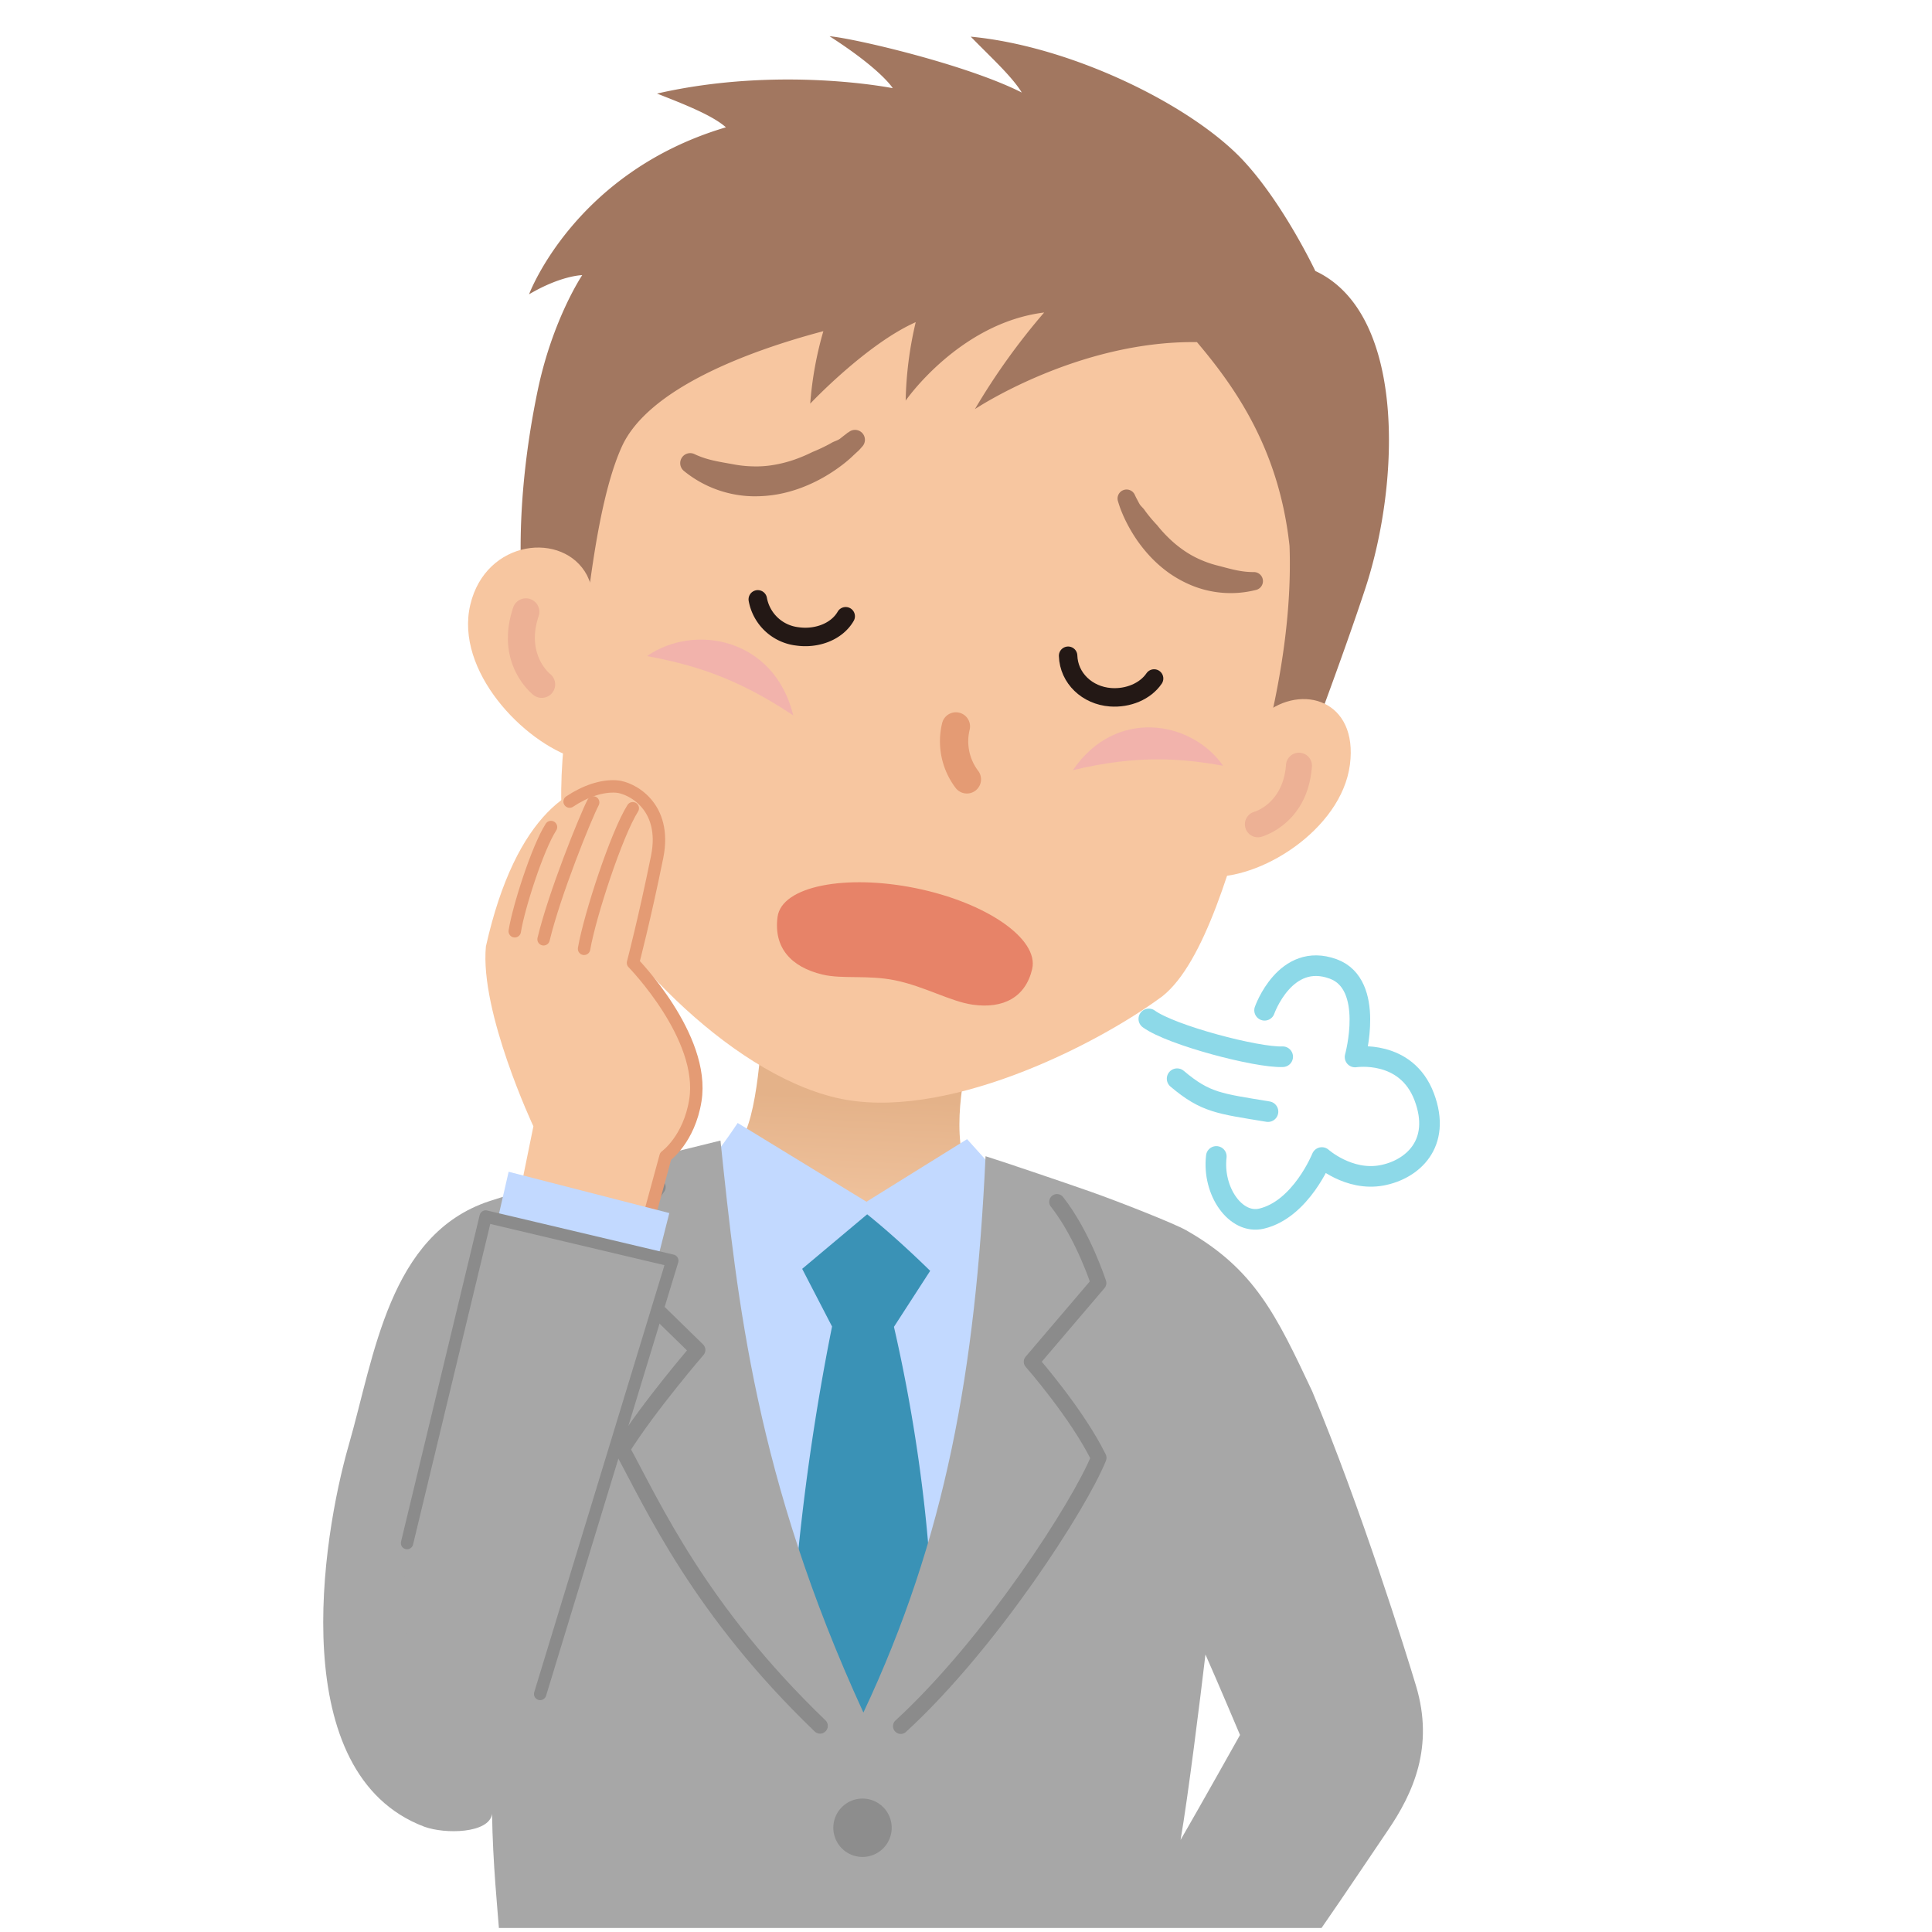 <svg xmlns="http://www.w3.org/2000/svg" xmlns:xlink="http://www.w3.org/1999/xlink" viewBox="0 0 480 480"><defs><style>.cls-1,.cls-12,.cls-15,.cls-16,.cls-17,.cls-7,.cls-8{fill:none;}.cls-2{fill:url(#linear-gradient);}.cls-3{fill:#c2d9ff;}.cls-4{fill:#3a92b6;}.cls-5{fill:#a7a7a7;}.cls-6{fill:#8d8d8d;}.cls-17,.cls-7{stroke:#8b8b8b;}.cls-12,.cls-15,.cls-16,.cls-17,.cls-7,.cls-8{stroke-linecap:round;stroke-linejoin:round;}.cls-7{stroke-width:3.86px;}.cls-8{stroke:#8dd9e8;stroke-width:5.12px;}.cls-9{fill:#f7c6a0;}.cls-10{fill:#a27760;}.cls-11{fill:#edb195;}.cls-12,.cls-16{stroke:#e49b74;}.cls-12{stroke-width:7.03px;}.cls-13{fill:#f2b3ac;}.cls-14{fill:#e78368;}.cls-15{stroke:#231815;stroke-width:4.59px;}.cls-16{stroke-width:3.09px;}.cls-17{stroke-width:3.07px;}</style><linearGradient id="linear-gradient" x1="-1396.88" y1="232.59" x2="-1396.88" y2="272.61" gradientTransform="matrix(-1, -0.05, -0.05, 1, -1171.55, -29.78)" gradientUnits="userSpaceOnUse"><stop offset="0" stop-color="#e4b289"/><stop offset="1" stop-color="#f5caa6"/></linearGradient></defs><g id="レイヤー_2" data-name="レイヤー 2"><g id="bg_p07"><g id="レイヤー_27" data-name="レイヤー 27"><rect class="cls-1" width="480" height="480"/><path class="cls-2" d="M241.4,259.31s-4.63,15-2.46,27.13c.8,4.47,3.47,5.43,11,12.52,17,16.05-45.4,39.22-45.4,39.22L170,297.31s12.1-8.89,15.23-16.18c3.83-8.93,4.34-30.71,4.34-30.71Z"/><path class="cls-3" d="M171.66,293.86c5.51-5.49,11.61-14.86,11.61-14.86l32,19.57,25-15.55,9,10s12.39,84.39-35.39,141.59C196,415,166.6,328.46,171.66,293.86Z"/><path class="cls-4" d="M199.3,315.24l16.15-13.55c7.85,6.3,15.65,14.05,15.65,14.05l-9,13.91c8.16,35.51,9.11,63.11,9.11,63.11L215.5,437.48l-17.92-44.17a582.92,582.92,0,0,1,9.14-63.74Z"/><path class="cls-5" d="M122.25,450.66c.18,12.28,1.4,24.11,1.7,28.34H328.33c5.57-8,13.73-20.24,16.39-24.12,6.52-9.52,11.56-21,7.12-35.93-2.53-8.46-13.74-44.37-25.82-73.28-9-19.1-14.34-30.35-31.29-40-3.06-1.74-16.93-7.19-23.75-9.59-7.23-2.54-22.64-7.75-26.12-8.82-2.49,53.19-9.88,94.7-30.35,138.22C187.77,367.26,183.17,323.31,179,283.37c-11.46,2.89-43.42,10.43-57.41,15.05C96.62,306.65,93,337,86.65,359c-6.78,23.56-15.78,81.72,18.71,94.82C110.62,455.76,121.55,455.52,122.25,450.66Zm177.24-39.61c2.95,6.64,8.59,20,8.59,20s-10.56,18.84-14.77,26.08C295.21,446.15,298.23,421.73,299.49,411.05Z"/><path class="cls-6" d="M221.53,454.44a7.25,7.25,0,1,1-6.9-7.58A7.24,7.24,0,0,1,221.53,454.44Z"/><path class="cls-7" d="M223.79,428.86c22.42-20.59,44.49-55,49.19-66.67-5.45-11.09-16.7-23.87-16.7-23.87l16.66-19.54s-3.81-11.89-10.34-20.19"/><path class="cls-7" d="M203.74,428.79c-29.89-28.73-41.37-54.41-49.18-68.75,6.77-10.78,18.76-24.65,18.76-24.65l-21.8-21.28s6.88-12,11.94-19.18"/><path class="cls-8" d="M292.45,268c7.11,6,10.46,6.17,22.58,8.18"/><path class="cls-8" d="M285.42,253.15c5.57,4.06,26.91,9.67,33.26,9.39"/><path class="cls-8" d="M314.18,251s5.14-14.63,17.05-10.27c10.44,3.82,5.43,21.88,5.43,21.88s12.69-2,17.18,9.89c4.4,11.67-3,18.12-10.56,19.52-8.2,1.52-14.87-4.44-14.87-4.44s-5.17,12.88-15,15.19c-6.4,1.51-12.23-6.79-11.22-15.46"/><path class="cls-9" d="M322.6,172.23c-1.85,6.65-8.23,11.76-10.22,19.31-6.09,23.15-13.21,47.69-23.54,55.94-17,12.59-54.8,31.44-81.09,25.26-27.22-6.4-56.68-38.3-66.08-59.41-4.44-11.54-1.59-34.73,2.63-56.61,1.81-9.34-2.49-20.06-.65-27.9,4.6-19.56,7-38.2,18.09-52.17,22-27.68,68.48-38.79,99.5-31.5,35,8.23,67.16,38.46,69.74,79.06C331.84,137.74,326.61,157.8,322.6,172.23Z"/><path class="cls-10" d="M297.38,85c10,11.79,20.46,27.11,23,50.64.71,19.65-3.35,41-9.74,62.16l12.15-6s10.43-27.38,16.42-45.61c8.76-26.66,10-68.44-12.42-78.86,0,0-7.62-16.14-17.43-26.93C296.82,26.53,266.58,11.5,241.18,9.11c4.86,5,10.15,9.76,12.68,13.88C240.06,16,212.16,9.52,206.09,9c13,8.34,15.71,12.91,15.71,12.91s-28-5.65-58.57,1.34c7.07,2.76,13.85,5.47,17.12,8.38-37.62,11.13-48.91,41.49-48.91,41.49,8-4.72,13.21-4.76,13.21-4.76s-7.28,10.81-11,28.35c-6.32,30.14-3.81,50.08-3.81,50.08s12.57,1.48,14.51,14.69c1.24-5.68,3.27-35.33,10.12-50.47,6.55-14.5,31.49-23.81,50.09-28.73a87.65,87.65,0,0,0-3.26,18s13.94-14.79,26.21-20.24a91.67,91.67,0,0,0-2.5,19.49s13.33-19.28,34.41-21.89a165.07,165.07,0,0,0-17.2,24S267.75,84.59,297.38,85Z"/><path class="cls-9" d="M314.09,177.38c9.29-7.62,23.39-3.48,21.29,12.62s-22.55,29-35.72,27.75c-.26-7.59-1-10.35,1.83-23.59C303.47,184.73,308.29,182.37,314.09,177.38Z"/><path class="cls-11" d="M312.14,208a3.23,3.23,0,0,1-.48-6.32c.26-.08,7.14-2.19,7.85-11.69a3.22,3.22,0,0,1,6.43.49c-1.07,14.17-12.13,17.3-12.6,17.43A3.5,3.5,0,0,1,312.14,208Z"/><path class="cls-9" d="M145.84,142.92c-5.83-11-25.15-9-29,7.34s13.15,34.13,26.23,38.17c-.94-9,3.59-11.4,4.73-25.43C148.87,149.88,149.35,150.69,145.84,142.92Z"/><path class="cls-11" d="M134,173.33a3.39,3.39,0,0,1-1.44-.64c-.4-.31-9.72-7.71-5.09-21.68a3.34,3.34,0,1,1,6.34,2.1c-3.1,9.36,2.61,14.12,2.86,14.32a3.34,3.34,0,0,1-2.67,5.9Z"/><path class="cls-12" d="M237.49,180.48a15.64,15.64,0,0,0,2.73,13.15"/><path class="cls-13" d="M160.76,163c11.72-8.15,31.59-4.57,36.33,14.75C182.43,167.92,171.32,165,160.76,163Z"/><path class="cls-13" d="M303.88,190.25c-7.76-11.17-26.69-14.57-37.32,1.1C282.91,187.41,293.81,188.47,303.88,190.25Z"/><path class="cls-10" d="M282,123.08c.14.3.32.68.5,1s.37.71.56,1.05c.39.7,1,1.07,1.41,1.75a36.28,36.28,0,0,0,3,3.58,32.8,32.8,0,0,0,3.18,3.47,28.3,28.3,0,0,0,3.6,2.91,23.53,23.53,0,0,0,4,2.21,26,26,0,0,0,4.3,1.47c3,.77,5.69,1.63,8.92,1.61h0a2.25,2.25,0,0,1,.57,4.44,25.54,25.54,0,0,1-16.6-1.39,29.53,29.53,0,0,1-5-2.82,31.9,31.9,0,0,1-4.27-3.67,36.88,36.88,0,0,1-3.54-4.28,38.88,38.88,0,0,1-2.81-4.72c-.41-.81-.78-1.64-1.13-2.49-.17-.43-.34-.85-.49-1.29s-.29-.86-.44-1.37a2.24,2.24,0,0,1,4.19-1.57Z"/><path class="cls-10" d="M210.68,107.44c-.28.23-.64.52-1,.78l-1,.79c-.71.51-1.47.61-2.21,1.09a41.19,41.19,0,0,1-4.6,2.19,37.94,37.94,0,0,1-4.78,2,31.73,31.73,0,0,1-4.93,1.23,25.35,25.35,0,0,1-5,.35,29.49,29.49,0,0,1-5-.52c-3.29-.61-6.42-1-9.62-2.53l0,0a2.47,2.47,0,0,0-3.3,1.18,2.5,2.5,0,0,0,.67,3,27.93,27.93,0,0,0,17.17,6.3,32.52,32.52,0,0,0,6.24-.51,34.56,34.56,0,0,0,5.95-1.68,38.65,38.65,0,0,0,5.51-2.62,41.45,41.45,0,0,0,5-3.39c.79-.63,1.55-1.28,2.28-2,.37-.34.74-.69,1.09-1s.69-.72,1.08-1.16a2.46,2.46,0,0,0-3.44-3.51Z"/><path class="cls-14" d="M227.59,220.68c17.47,3.57,30.58,12.6,28.85,20.07-1.63,7-7.15,9.94-14.78,8.86-5.48-.78-12-4.56-19.26-6.05-6.8-1.39-13.16-.25-18.08-1.44-7.72-1.85-12.15-6.62-11.14-14.3S210.12,217.11,227.59,220.68Z"/><path class="cls-15" d="M188.27,148.91a11.32,11.32,0,0,0,9.84,9.2c4.84.69,9.82-1.2,12-5"/><path class="cls-15" d="M265.37,162.92c.18,5.57,4.74,9.88,10.54,10.31,4.32.32,8.62-1.44,10.82-4.66"/><path class="cls-9" d="M153.35,194.25c7.84.5,12.37,7.06,8.28,25.92-2.23,10.31-3.69,18.75-3.69,18.75s8.15,9.21,14.71,26.44c3.76,9.87-3.05,17.05-7.1,21.82-1.84,6.08-7,26-7,26l-31.29-7.5,5.26-25.85s-13.34-28.39-11.8-44.69C128.22,201.66,143,193.6,153.35,194.25Z"/><path class="cls-16" d="M136.89,205.48c-3.37,5.26-8.09,20.06-9,25.89"/><path class="cls-16" d="M147.37,199.36c-2,3.88-9.62,22.74-12.32,34"/><path class="cls-16" d="M157.21,200.81c-4,6.32-10.66,26.59-12.1,34.92"/><path class="cls-16" d="M158.19,313.61l7.18-26.34s5.83-4.14,7.39-13.88c2.53-15.75-15.49-34.17-15.49-34.17s2.92-11.13,6-26.34c2.56-12.7-6.57-17.24-10.13-17.48s-7.69,1.13-11.62,3.75"/><polygon class="cls-3" points="126.37 291.12 166.29 301.38 162.15 317.7 122.22 309.19 126.37 291.12"/><path class="cls-5" d="M119.94,301.87l46.67,11.72-19.49,61.32c-3.24,21.58-50.18,55-47.26,20.82C100.75,385.24,119.94,301.87,119.94,301.87Z"/><polyline class="cls-17" points="134.2 420.86 167.03 313.21 120.67 302.24 101.13 383.38"/></g></g></g></svg>